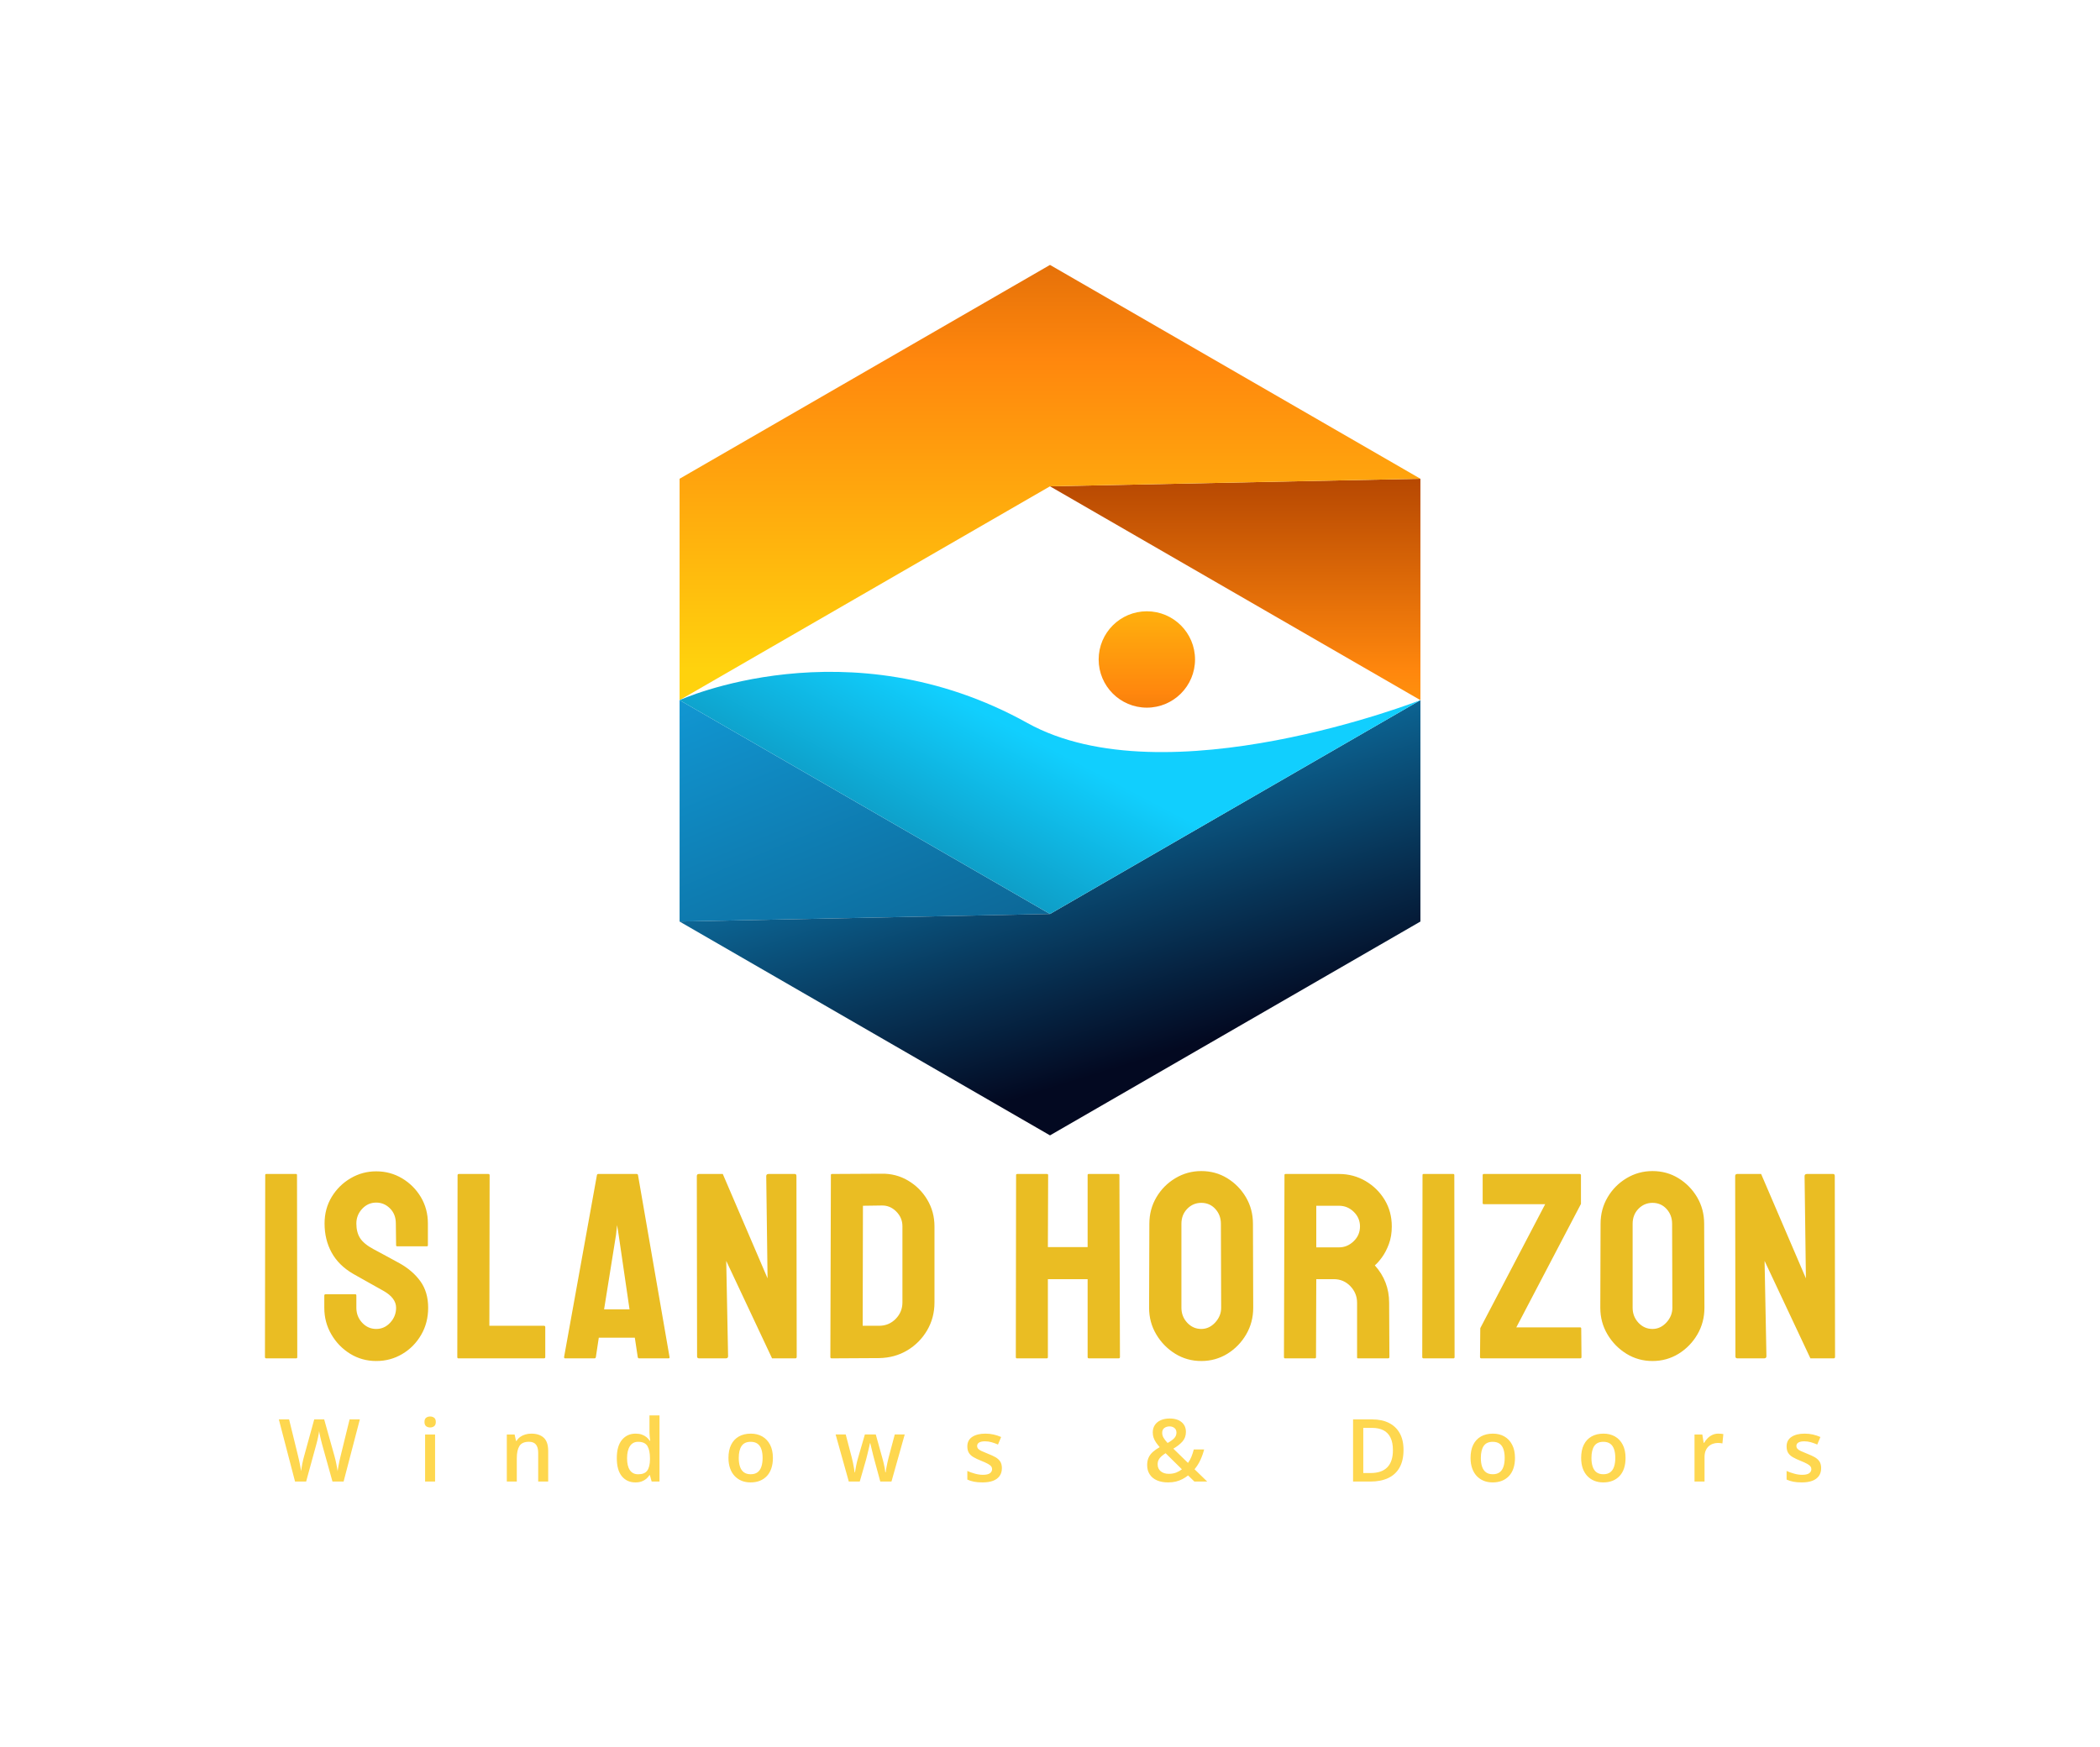 <svg xmlns="http://www.w3.org/2000/svg" viewBox="10.09 58.57 554.82 461.7"> <svg xmlns="http://www.w3.org/2000/svg" xmlns:xlink="http://www.w3.org/1999/xlink" version="1.1" x="189.637" y="128.57" viewBox="69.048 81.139 710.646 835.083" enable-background="new 0 0 848.742 997.36" xml:space="preserve" height="230" width="195.727" preserveAspectRatio="xMinYMin" style="overflow: visible;"><g id="Grid" style=""></g><g id="Fonts" style=""></g><linearGradient id="SVGID_1_" gradientUnits="userSpaceOnUse" x1="602.032" y1="253.989" x2="602.032" y2="699.058" style=""><stop offset="0" style="stop-color: #AA3D00;"></stop><stop offset="0.488" style="stop-color: #FF870D;"></stop><stop offset="0.964" style="stop-color: #FFD20D;"></stop></linearGradient><polygon fill="url(#SVGID_1_)" points="779.694,498.68 779.694,286.284 424.371,293.535    " style="fill: url(#SVGID_1_);"></polygon><linearGradient id="SVGID_00000121257990623557313380000011568760198124209303_" gradientUnits="userSpaceOnUse" x1="424.371" y1="-132.556" x2="424.371" y2="491.265" style=""><stop offset="0" style="stop-color: #AA3D00;"></stop><stop offset="0.488" style="stop-color: #FF870D;"></stop><stop offset="0.964" style="stop-color: #FFD20D;"></stop></linearGradient><polygon fill="url(#SVGID_00000121257990623557313380000011568760198124209303_)" points="69.048,286.284 69.048,498.68      424.371,293.535 779.694,286.284 424.371,81.139    " style="fill: url(#SVGID_00000121257990623557313380000011568760198124209303_);"></polygon><linearGradient id="SVGID_00000102525086825038407160000002128805125500615309_" gradientUnits="userSpaceOnUse" x1="143.528" y1="457.605" x2="518.684" y2="1366.018" style=""><stop offset="0" style="stop-color: #1198D4;"></stop><stop offset="1" style="stop-color: #030921;"></stop></linearGradient><polygon fill="url(#SVGID_00000102525086825038407160000002128805125500615309_)" points="69.048,498.68 69.048,711.076      424.371,703.826    " style="fill: url(#SVGID_00000102525086825038407160000002128805125500615309_);"></polygon><linearGradient id="SVGID_00000008860927818552470700000010159078867490350756_" gradientUnits="userSpaceOnUse" x1="381.883" y1="467.76" x2="499.789" y2="848.275" style=""><stop offset="0" style="stop-color: #1198D4;"></stop><stop offset="1" style="stop-color: #030921;"></stop></linearGradient><polygon fill="url(#SVGID_00000008860927818552470700000010159078867490350756_)" points="779.694,711.076 779.694,498.68      424.371,703.826 69.048,711.076 424.371,916.222    " style="fill: url(#SVGID_00000008860927818552470700000010159078867490350756_);"></polygon><linearGradient id="SVGID_00000153693297100481316130000009484879357520767632_" gradientUnits="userSpaceOnUse" x1="405.76" y1="534.209" x2="140.472" y2="1040.669" style=""><stop offset="0" style="stop-color: #11CFFE;"></stop><stop offset="1" style="stop-color: #030921;"></stop></linearGradient><path fill="url(#SVGID_00000153693297100481316130000009484879357520767632_)" d="M69.048,498.68    c0,0,161.321-73.809,333.664,21.937c132.644,73.691,376.982-21.937,376.982-21.937L424.371,703.826L69.048,498.68z" style="fill: url(#SVGID_00000153693297100481316130000009484879357520767632_);"></path><linearGradient id="SVGID_00000127739944065908997130000011843271109576909459_" gradientUnits="userSpaceOnUse" x1="517.268" y1="638.523" x2="517.268" y2="336.865" style=""><stop offset="0" style="stop-color: #AA3D00;"></stop><stop offset="0.488" style="stop-color: #FF870D;"></stop><stop offset="0.964" style="stop-color: #FFD20D;"></stop></linearGradient><circle fill="url(#SVGID_00000127739944065908997130000011843271109576909459_)" cx="517.268" cy="459.655" r="46.225" style="fill: url(#SVGID_00000127739944065908997130000011843271109576909459_);"></circle></svg> <svg xmlns="http://www.w3.org/2000/svg" y="432.57" viewBox="0.17 7.11 407.48 17.7" x="83.76" height="17.7" width="407.48" style="overflow: visible;"><g fill="#FED74F" fill-opacity="1" style=""><path d="M18.86 8.16L21.57 8.16L17.28 24.58L14.34 24.58L11.60 14.75Q11.50 14.39 11.38 13.89Q11.25 13.40 11.14 12.88Q11.02 12.36 10.93 11.93Q10.85 11.50 10.81 11.26L10.81 11.26Q10.79 11.50 10.71 11.93Q10.64 12.35 10.53 12.86Q10.42 13.38 10.30 13.88Q10.17 14.38 10.07 14.76L10.07 14.76L7.38 24.58L4.45 24.58L0.17 8.16L2.88 8.16L5.24 17.79Q5.36 18.25 5.47 18.78Q5.59 19.32 5.70 19.86Q5.81 20.39 5.90 20.91Q5.99 21.42 6.04 21.83L6.04 21.83Q6.10 21.41 6.19 20.88Q6.28 20.36 6.38 19.82Q6.49 19.27 6.61 18.77Q6.73 18.26 6.85 17.86L6.85 17.86L9.52 8.16L12.15 8.16L14.88 17.89Q15.00 18.31 15.12 18.82Q15.24 19.34 15.35 19.88Q15.46 20.42 15.55 20.92Q15.64 21.43 15.70 21.83L15.70 21.83Q15.78 21.28 15.90 20.57Q16.03 19.87 16.18 19.14Q16.34 18.41 16.50 17.79L16.50 17.79L18.86 8.16ZM38.81 12.15L41.45 12.15L41.45 24.58L38.81 24.58L38.81 12.15ZM40.15 7.39L40.15 7.39Q40.75 7.39 41.20 7.72Q41.64 8.04 41.64 8.84L41.64 8.84Q41.64 9.62 41.20 9.96Q40.75 10.29 40.15 10.29L40.15 10.29Q39.52 10.29 39.08 9.96Q38.65 9.62 38.65 8.84L38.65 8.84Q38.65 8.04 39.08 7.72Q39.52 7.39 40.15 7.39ZM66.88 11.92L66.88 11.92Q68.98 11.92 70.16 13.00Q71.33 14.08 71.33 16.48L71.33 16.48L71.33 24.58L68.69 24.58L68.69 16.97Q68.69 15.52 68.09 14.80Q67.50 14.07 66.25 14.07L66.25 14.07Q64.44 14.07 63.74 15.18Q63.04 16.30 63.04 18.41L63.04 18.41L63.04 24.58L60.40 24.58L60.40 12.15L62.46 12.15L62.83 13.84L62.97 13.84Q63.38 13.18 63.98 12.76Q64.58 12.34 65.33 12.13Q66.07 11.92 66.88 11.92ZM94.37 24.81L94.37 24.81Q92.15 24.81 90.80 23.19Q89.46 21.56 89.46 18.40L89.46 18.40Q89.46 15.19 90.83 13.56Q92.19 11.92 94.43 11.92L94.43 11.92Q95.37 11.92 96.08 12.17Q96.78 12.42 97.30 12.85Q97.81 13.27 98.17 13.80L98.17 13.80L98.29 13.80Q98.23 13.45 98.16 12.80Q98.09 12.14 98.09 11.58L98.09 11.58L98.09 7.11L100.74 7.11L100.74 24.58L98.67 24.58L98.20 22.89L98.09 22.89Q97.75 23.43 97.24 23.86Q96.73 24.29 96.03 24.55Q95.32 24.81 94.37 24.81ZM95.11 22.66L95.11 22.66Q96.81 22.66 97.50 21.69Q98.20 20.71 98.22 18.75L98.22 18.75L98.22 18.41Q98.22 16.32 97.55 15.20Q96.87 14.08 95.09 14.08L95.09 14.08Q93.66 14.08 92.92 15.23Q92.17 16.39 92.17 18.44L92.17 18.44Q92.17 20.50 92.92 21.58Q93.66 22.66 95.11 22.66ZM130.70 18.34L130.70 18.34Q130.70 19.89 130.29 21.09Q129.89 22.29 129.11 23.12Q128.34 23.94 127.25 24.38Q126.16 24.81 124.79 24.81L124.79 24.81Q123.51 24.81 122.44 24.38Q121.38 23.94 120.60 23.12Q119.81 22.29 119.39 21.09Q118.96 19.89 118.96 18.34L118.96 18.34Q118.96 16.28 119.67 14.85Q120.39 13.42 121.71 12.67Q123.04 11.92 124.87 11.92L124.87 11.92Q126.59 11.92 127.90 12.67Q129.21 13.42 129.96 14.86Q130.70 16.30 130.70 18.34ZM121.68 18.34L121.68 18.34Q121.68 19.70 122.01 20.66Q122.34 21.63 123.04 22.14Q123.73 22.65 124.83 22.65L124.83 22.65Q125.94 22.65 126.63 22.14Q127.33 21.63 127.65 20.66Q127.98 19.70 127.98 18.34L127.98 18.34Q127.98 16.98 127.65 16.03Q127.33 15.08 126.63 14.58Q125.94 14.08 124.82 14.08L124.82 14.08Q123.18 14.08 122.43 15.18Q121.68 16.28 121.68 18.34ZM162.03 24.57L159.07 24.57L157.50 18.79Q157.39 18.36 157.23 17.76Q157.07 17.15 156.92 16.50Q156.76 15.86 156.63 15.31Q156.50 14.76 156.43 14.45L156.43 14.45L156.34 14.45Q156.29 14.76 156.16 15.31Q156.04 15.86 155.88 16.51Q155.73 17.16 155.57 17.78Q155.42 18.40 155.30 18.83L155.30 18.83L153.65 24.57L150.75 24.57L147.27 12.14L149.94 12.14L151.56 18.32Q151.72 18.95 151.87 19.68Q152.02 20.41 152.13 21.07Q152.24 21.73 152.30 22.16L152.30 22.16L152.39 22.16Q152.44 21.85 152.51 21.39Q152.59 20.92 152.69 20.41Q152.80 19.90 152.90 19.45Q153.00 18.99 153.09 18.71L153.09 18.71L155.00 12.14L157.88 12.14L159.71 18.71Q159.84 19.14 159.98 19.78Q160.13 20.43 160.25 21.07Q160.36 21.72 160.40 22.15L160.40 22.15L160.49 22.15Q160.53 21.76 160.65 21.11Q160.77 20.45 160.93 19.70Q161.08 18.96 161.25 18.32L161.25 18.32L162.90 12.14L165.53 12.14L162.03 24.57ZM191.20 21.03L191.20 21.03Q191.20 22.26 190.60 23.10Q190.01 23.94 188.87 24.38Q187.73 24.81 186.08 24.81L186.08 24.81Q184.78 24.81 183.84 24.62Q182.90 24.44 182.07 24.06L182.07 24.06L182.07 21.78Q182.96 22.19 184.06 22.49Q185.17 22.80 186.16 22.80L186.16 22.80Q187.46 22.80 188.03 22.39Q188.61 21.98 188.61 21.29L188.61 21.29Q188.61 20.89 188.38 20.57Q188.14 20.25 187.52 19.91Q186.90 19.56 185.70 19.08L185.70 19.08Q184.52 18.61 183.71 18.14Q182.90 17.67 182.48 17.00Q182.07 16.33 182.07 15.28L182.07 15.28Q182.07 13.63 183.38 12.77Q184.69 11.92 186.84 11.92L186.84 11.92Q187.99 11.92 189.00 12.15Q190.02 12.38 191.00 12.81L191.00 12.81L190.17 14.80Q189.32 14.43 188.48 14.19Q187.63 13.95 186.75 13.95L186.75 13.95Q185.73 13.95 185.20 14.26Q184.66 14.58 184.66 15.16L184.66 15.16Q184.66 15.60 184.92 15.90Q185.18 16.21 185.81 16.51Q186.45 16.81 187.58 17.26L187.58 17.26Q188.70 17.69 189.51 18.15Q190.32 18.62 190.76 19.29Q191.20 19.97 191.20 21.03ZM235.55 7.92L235.55 7.92Q236.82 7.92 237.78 8.33Q238.74 8.75 239.28 9.54Q239.82 10.33 239.82 11.47L239.82 11.47Q239.82 12.98 238.88 14.03Q237.93 15.07 236.50 15.89L236.50 15.89L240.37 19.66Q240.92 18.91 241.28 18.01Q241.64 17.10 241.90 16.10L241.90 16.10L244.63 16.10Q244.28 17.50 243.66 18.85Q243.04 20.20 242.10 21.33L242.10 21.33L245.44 24.58L242.06 24.58L240.39 22.96Q239.70 23.52 238.91 23.93Q238.11 24.35 237.18 24.58Q236.25 24.81 235.13 24.81L235.13 24.81Q233.41 24.81 232.16 24.26Q230.91 23.71 230.25 22.68Q229.58 21.65 229.58 20.24L229.58 20.24Q229.58 19.06 229.98 18.21Q230.38 17.36 231.12 16.72Q231.86 16.07 232.89 15.49L232.89 15.49Q232.33 14.85 231.91 14.24Q231.50 13.63 231.28 12.99Q231.06 12.34 231.06 11.60L231.06 11.60Q231.06 10.46 231.62 9.63Q232.18 8.80 233.19 8.36Q234.21 7.92 235.55 7.92ZM238.76 21.34L234.45 17.09Q233.80 17.51 233.33 17.93Q232.86 18.35 232.60 18.86Q232.35 19.36 232.35 20.04L232.35 20.04Q232.35 21.19 233.17 21.87Q233.98 22.54 235.27 22.54L235.27 22.54Q236.41 22.54 237.27 22.20Q238.12 21.85 238.76 21.34L238.76 21.34ZM235.51 10.01L235.51 10.01Q234.71 10.01 234.13 10.42Q233.55 10.84 233.55 11.71L233.55 11.71Q233.55 12.42 233.93 13.04Q234.31 13.67 234.98 14.39L234.98 14.39Q236.16 13.73 236.74 13.11Q237.32 12.48 237.32 11.65L237.32 11.65Q237.32 10.86 236.79 10.43Q236.26 10.01 235.51 10.01ZM297.31 16.22L297.31 16.22Q297.31 18.99 296.28 20.85Q295.25 22.71 293.28 23.65Q291.32 24.58 288.54 24.58L288.54 24.58L283.98 24.58L283.98 8.16L289.04 8.16Q291.59 8.16 293.44 9.08Q295.29 10.00 296.30 11.79Q297.31 13.58 297.31 16.22ZM294.51 16.30L294.51 16.30Q294.51 14.27 293.87 12.97Q293.24 11.67 292.01 11.03Q290.78 10.40 288.98 10.40L288.98 10.40L286.68 10.40L286.68 22.33L288.59 22.33Q291.56 22.33 293.03 20.81Q294.51 19.29 294.51 16.30ZM326.76 18.34L326.76 18.34Q326.76 19.89 326.35 21.09Q325.95 22.29 325.17 23.12Q324.40 23.94 323.31 24.38Q322.22 24.81 320.85 24.81L320.85 24.81Q319.57 24.81 318.50 24.38Q317.43 23.94 316.65 23.12Q315.87 22.29 315.45 21.09Q315.02 19.89 315.02 18.34L315.02 18.34Q315.02 16.28 315.73 14.85Q316.45 13.42 317.77 12.67Q319.10 11.92 320.93 11.92L320.93 11.92Q322.65 11.92 323.96 12.67Q325.27 13.42 326.01 14.86Q326.76 16.30 326.76 18.34ZM317.74 18.34L317.74 18.34Q317.74 19.70 318.07 20.66Q318.40 21.63 319.10 22.14Q319.79 22.65 320.89 22.65L320.89 22.65Q321.99 22.65 322.69 22.14Q323.39 21.63 323.71 20.66Q324.04 19.70 324.04 18.34L324.04 18.34Q324.04 16.98 323.71 16.03Q323.39 15.08 322.69 14.58Q321.99 14.08 320.88 14.08L320.88 14.08Q319.24 14.08 318.49 15.18Q317.74 16.28 317.74 18.34ZM355.97 18.34L355.97 18.34Q355.97 19.89 355.57 21.09Q355.17 22.29 354.39 23.12Q353.62 23.94 352.53 24.38Q351.44 24.81 350.07 24.81L350.07 24.81Q348.79 24.81 347.72 24.38Q346.65 23.94 345.87 23.12Q345.09 22.29 344.66 21.09Q344.24 19.89 344.24 18.34L344.24 18.34Q344.24 16.28 344.95 14.85Q345.66 13.42 346.99 12.67Q348.31 11.92 350.15 11.92L350.15 11.92Q351.86 11.92 353.18 12.67Q354.49 13.42 355.23 14.86Q355.97 16.30 355.97 18.34ZM346.96 18.34L346.96 18.34Q346.96 19.70 347.29 20.66Q347.62 21.63 348.31 22.14Q349.01 22.65 350.11 22.65L350.11 22.65Q351.21 22.65 351.91 22.14Q352.60 21.63 352.93 20.66Q353.26 19.70 353.26 18.34L353.26 18.34Q353.26 16.98 352.93 16.03Q352.60 15.08 351.91 14.58Q351.21 14.08 350.10 14.08L350.10 14.08Q348.46 14.08 347.71 15.18Q346.96 16.28 346.96 18.34ZM380.49 11.92L380.49 11.92Q380.80 11.92 381.17 11.95Q381.54 11.98 381.81 12.04L381.81 12.04L381.56 14.51Q381.33 14.44 380.99 14.41Q380.64 14.38 380.37 14.38L380.37 14.38Q379.67 14.38 379.03 14.61Q378.39 14.84 377.89 15.30Q377.40 15.77 377.12 16.46Q376.84 17.16 376.84 18.08L376.84 18.08L376.84 24.58L374.19 24.58L374.19 12.15L376.25 12.15L376.61 14.34L376.74 14.34Q377.11 13.68 377.66 13.13Q378.21 12.58 378.92 12.25Q379.63 11.92 380.49 11.92ZM407.65 21.03L407.65 21.03Q407.65 22.26 407.05 23.10Q406.46 23.94 405.32 24.38Q404.18 24.81 402.53 24.81L402.53 24.81Q401.23 24.81 400.29 24.62Q399.35 24.44 398.52 24.06L398.52 24.06L398.52 21.78Q399.41 22.19 400.51 22.49Q401.62 22.80 402.61 22.80L402.61 22.80Q403.91 22.80 404.48 22.39Q405.06 21.98 405.06 21.29L405.06 21.29Q405.06 20.89 404.82 20.57Q404.59 20.25 403.97 19.91Q403.35 19.56 402.15 19.08L402.15 19.08Q400.97 18.61 400.16 18.14Q399.35 17.67 398.93 17.00Q398.52 16.33 398.52 15.28L398.52 15.28Q398.52 13.63 399.83 12.77Q401.14 11.92 403.29 11.92L403.29 11.92Q404.44 11.92 405.45 12.15Q406.47 12.38 407.45 12.81L407.45 12.81L406.62 14.80Q405.77 14.43 404.93 14.19Q404.08 13.95 403.20 13.95L403.20 13.95Q402.18 13.95 401.65 14.26Q401.11 14.58 401.11 15.16L401.11 15.16Q401.11 15.60 401.37 15.90Q401.63 16.21 402.26 16.51Q402.90 16.81 404.03 17.26L404.03 17.26Q405.15 17.69 405.96 18.15Q406.77 18.62 407.21 19.29Q407.65 19.97 407.65 21.03Z" transform="translate(0, 0)"></path></g></svg> <svg xmlns="http://www.w3.org/2000/svg" y="368" viewBox="2.8 17.01 414.82 50.19" x="80.09" height="50.19" width="414.82" style="overflow: visible;"><g fill="#EABD23" fill-opacity="1" style=""><path d="M11.06 66.50L3.15 66.50Q2.80 66.50 2.80 66.15L2.80 66.15L2.87 18.06Q2.87 17.78 3.15 17.78L3.15 17.78L10.99 17.78Q11.27 17.78 11.27 18.06L11.27 18.06L11.34 66.15Q11.34 66.50 11.06 66.50L11.06 66.50ZM32.20 67.20L32.20 67.20Q28.42 67.20 25.30 65.28Q22.19 63.35 20.34 60.16Q18.48 56.98 18.48 53.13L18.48 53.13L18.48 49.91Q18.48 49.56 18.83 49.56L18.83 49.56L26.67 49.56Q26.95 49.56 26.95 49.91L26.95 49.91L26.95 53.13Q26.95 55.44 28.49 57.09Q30.03 58.73 32.20 58.73L32.20 58.73Q34.37 58.73 35.91 57.05Q37.45 55.37 37.45 53.13L37.45 53.13Q37.45 50.54 34.09 48.65L34.09 48.65Q32.97 48.02 30.59 46.69Q28.21 45.36 26.11 44.17L26.11 44.17Q22.26 41.93 20.41 38.53Q18.55 35.14 18.55 30.87L18.55 30.87Q18.55 26.95 20.44 23.83Q22.33 20.72 25.45 18.90Q28.56 17.08 32.20 17.08L32.20 17.08Q35.91 17.08 39.03 18.93Q42.14 20.79 44.00 23.90Q45.85 27.02 45.85 30.87L45.85 30.87L45.85 36.61Q45.85 36.89 45.57 36.89L45.57 36.89L37.73 36.89Q37.45 36.89 37.45 36.61L37.45 36.61L37.38 30.87Q37.38 28.42 35.84 26.88Q34.30 25.34 32.20 25.34L32.20 25.34Q30.03 25.34 28.49 26.98Q26.95 28.63 26.95 30.87L26.95 30.87Q26.95 33.18 27.93 34.72Q28.91 36.26 31.50 37.66L31.50 37.66Q31.85 37.87 32.87 38.39Q33.88 38.92 35.07 39.58Q36.26 40.25 37.20 40.74Q38.15 41.23 38.36 41.37L38.36 41.37Q41.86 43.33 43.89 46.16Q45.92 49 45.92 53.13L45.92 53.13Q45.92 57.12 44.06 60.30Q42.21 63.49 39.09 65.34Q35.98 67.20 32.20 67.20ZM76.51 66.50L53.90 66.50Q53.62 66.50 53.62 66.15L53.62 66.15L53.69 18.13Q53.69 17.78 54.04 17.78L54.04 17.78L61.81 17.78Q62.16 17.78 62.16 18.13L62.16 18.13L62.09 57.89L76.51 57.89Q76.86 57.89 76.86 58.24L76.86 58.24L76.86 66.15Q76.86 66.50 76.51 66.50L76.51 66.50ZM81.83 66.15L81.83 66.15L90.51 18.06Q90.58 17.78 90.86 17.78L90.86 17.78L101.01 17.78Q101.29 17.78 101.36 18.06L101.36 18.06L109.69 66.15Q109.76 66.50 109.41 66.50L109.41 66.50L101.64 66.50Q101.36 66.50 101.29 66.15L101.29 66.15L100.52 61.04L91 61.04L90.23 66.15Q90.16 66.50 89.88 66.50L89.88 66.50L82.11 66.50Q81.83 66.50 81.83 66.15ZM95.55 33.88L92.40 53.55L99.12 53.55L96.25 33.88L95.83 31.29L95.55 33.88ZM124.53 66.50L117.53 66.50Q116.97 66.50 116.97 66.01L116.97 66.01L116.90 18.34Q116.90 17.78 117.46 17.78L117.46 17.78L123.76 17.78L135.59 45.36L135.24 18.34Q135.24 17.78 135.87 17.78L135.87 17.78L142.80 17.78Q143.22 17.78 143.22 18.34L143.22 18.34L143.29 66.08Q143.29 66.50 142.94 66.50L142.94 66.50L136.78 66.50L124.67 40.74L125.16 65.94Q125.16 66.50 124.53 66.50L124.53 66.50ZM165.06 66.43L152.53 66.50Q152.18 66.50 152.18 66.15L152.18 66.15L152.32 18.06Q152.32 17.78 152.60 17.78L152.60 17.78L165.69 17.71Q169.54 17.64 172.72 19.53Q175.91 21.42 177.80 24.60Q179.69 27.79 179.69 31.64L179.69 31.64L179.69 51.73Q179.69 55.79 177.73 59.12Q175.77 62.44 172.48 64.40Q169.19 66.36 165.06 66.43L165.06 66.43ZM160.79 26.18L160.72 57.89L165.06 57.89Q167.65 57.89 169.44 56.07Q171.22 54.25 171.22 51.73L171.22 51.73L171.22 31.57Q171.22 29.33 169.57 27.68Q167.93 26.04 165.69 26.11L165.69 26.11L160.79 26.18ZM209.37 66.50L201.46 66.50Q201.18 66.50 201.18 66.15L201.18 66.15L201.25 18.06Q201.25 17.78 201.60 17.78L201.60 17.78L209.37 17.78Q209.72 17.78 209.72 18.06L209.72 18.06L209.65 37.10L220.15 37.10L220.15 18.06Q220.15 17.78 220.43 17.78L220.43 17.78L228.20 17.78Q228.55 17.78 228.55 18.06L228.55 18.06L228.69 66.15Q228.69 66.50 228.34 66.50L228.34 66.50L220.50 66.50Q220.15 66.50 220.15 66.15L220.15 66.15L220.15 45.57L209.65 45.57L209.65 66.15Q209.65 66.50 209.37 66.50L209.37 66.50ZM250.18 67.20L250.18 67.20Q246.40 67.20 243.29 65.28Q240.17 63.35 238.28 60.16Q236.39 56.98 236.39 53.13L236.39 53.13L236.46 30.94Q236.46 27.09 238.32 23.94Q240.17 20.79 243.32 18.90Q246.47 17.01 250.18 17.01L250.18 17.01Q253.96 17.01 257.04 18.90Q260.12 20.79 261.98 23.94Q263.83 27.09 263.83 30.94L263.83 30.94L263.90 53.13Q263.90 56.98 262.05 60.16Q260.19 63.35 257.08 65.28Q253.96 67.20 250.18 67.20ZM250.18 58.73L250.18 58.73Q252.28 58.73 253.86 57.02Q255.43 55.30 255.43 53.13L255.43 53.13L255.36 30.94Q255.36 28.63 253.89 27.02Q252.42 25.41 250.18 25.41L250.18 25.41Q248.01 25.41 246.47 26.98Q244.93 28.56 244.93 30.94L244.93 30.94L244.93 53.13Q244.93 55.44 246.47 57.09Q248.01 58.73 250.18 58.73ZM280.21 66.50L272.30 66.50Q272.02 66.50 272.02 66.15L272.02 66.15L272.16 18.06Q272.16 17.78 272.44 17.78L272.44 17.78L286.58 17.78Q290.36 17.78 293.55 19.63Q296.73 21.49 298.62 24.60Q300.51 27.72 300.51 31.64L300.51 31.64Q300.51 34.23 299.74 36.30Q298.97 38.36 297.92 39.80Q296.87 41.23 296.03 41.93L296.03 41.93Q299.81 46.13 299.81 51.80L299.81 51.80L299.88 66.15Q299.88 66.50 299.53 66.50L299.53 66.50L291.62 66.50Q291.34 66.50 291.34 66.29L291.34 66.29L291.34 51.80Q291.34 49.28 289.56 47.42Q287.77 45.57 285.18 45.57L285.18 45.57L280.56 45.57L280.49 66.15Q280.49 66.50 280.21 66.50L280.21 66.50ZM280.56 26.18L280.56 37.17L286.58 37.17Q288.75 37.17 290.43 35.56Q292.11 33.95 292.11 31.64L292.11 31.64Q292.11 29.40 290.47 27.79Q288.82 26.18 286.58 26.18L286.58 26.18L280.56 26.18ZM316.82 66.50L308.91 66.50Q308.56 66.50 308.56 66.15L308.56 66.15L308.63 18.06Q308.63 17.78 308.91 17.78L308.91 17.78L316.75 17.78Q317.03 17.78 317.03 18.06L317.03 18.06L317.10 66.15Q317.10 66.50 316.82 66.50L316.82 66.50ZM350.28 66.50L324.17 66.50Q323.82 66.50 323.82 66.15L323.82 66.15L323.89 58.52L341.04 25.76L324.80 25.76Q324.52 25.76 324.52 25.48L324.52 25.48L324.52 18.13Q324.52 17.78 324.80 17.78L324.80 17.78L350.14 17.78Q350.49 17.78 350.49 18.13L350.49 18.13L350.49 25.69L333.41 58.31L350.28 58.31Q350.56 58.31 350.56 58.66L350.56 58.66L350.63 66.15Q350.63 66.50 350.28 66.50L350.28 66.50ZM369.39 67.20L369.39 67.20Q365.61 67.20 362.50 65.28Q359.38 63.35 357.49 60.16Q355.60 56.98 355.60 53.13L355.60 53.13L355.67 30.94Q355.67 27.09 357.53 23.94Q359.38 20.79 362.53 18.90Q365.68 17.01 369.39 17.01L369.39 17.01Q373.17 17.01 376.25 18.90Q379.33 20.79 381.19 23.94Q383.04 27.09 383.04 30.94L383.04 30.94L383.11 53.13Q383.11 56.98 381.26 60.16Q379.40 63.35 376.29 65.28Q373.17 67.20 369.39 67.20ZM369.39 58.73L369.39 58.73Q371.49 58.73 373.07 57.02Q374.64 55.30 374.64 53.13L374.64 53.13L374.57 30.94Q374.57 28.63 373.10 27.02Q371.63 25.41 369.39 25.41L369.39 25.41Q367.22 25.41 365.68 26.98Q364.14 28.56 364.14 30.94L364.14 30.94L364.14 53.13Q364.14 55.44 365.68 57.09Q367.22 58.73 369.39 58.73ZM398.86 66.50L391.86 66.50Q391.30 66.50 391.30 66.01L391.30 66.01L391.23 18.34Q391.23 17.78 391.79 17.78L391.79 17.78L398.09 17.78L409.92 45.36L409.57 18.34Q409.57 17.78 410.20 17.78L410.20 17.78L417.13 17.78Q417.55 17.78 417.55 18.34L417.55 18.34L417.62 66.08Q417.62 66.50 417.27 66.50L417.27 66.50L411.11 66.50L399.00 40.74L399.49 65.94Q399.49 66.50 398.86 66.50L398.86 66.50Z" transform="translate(0, 0)"></path></g></svg></svg>